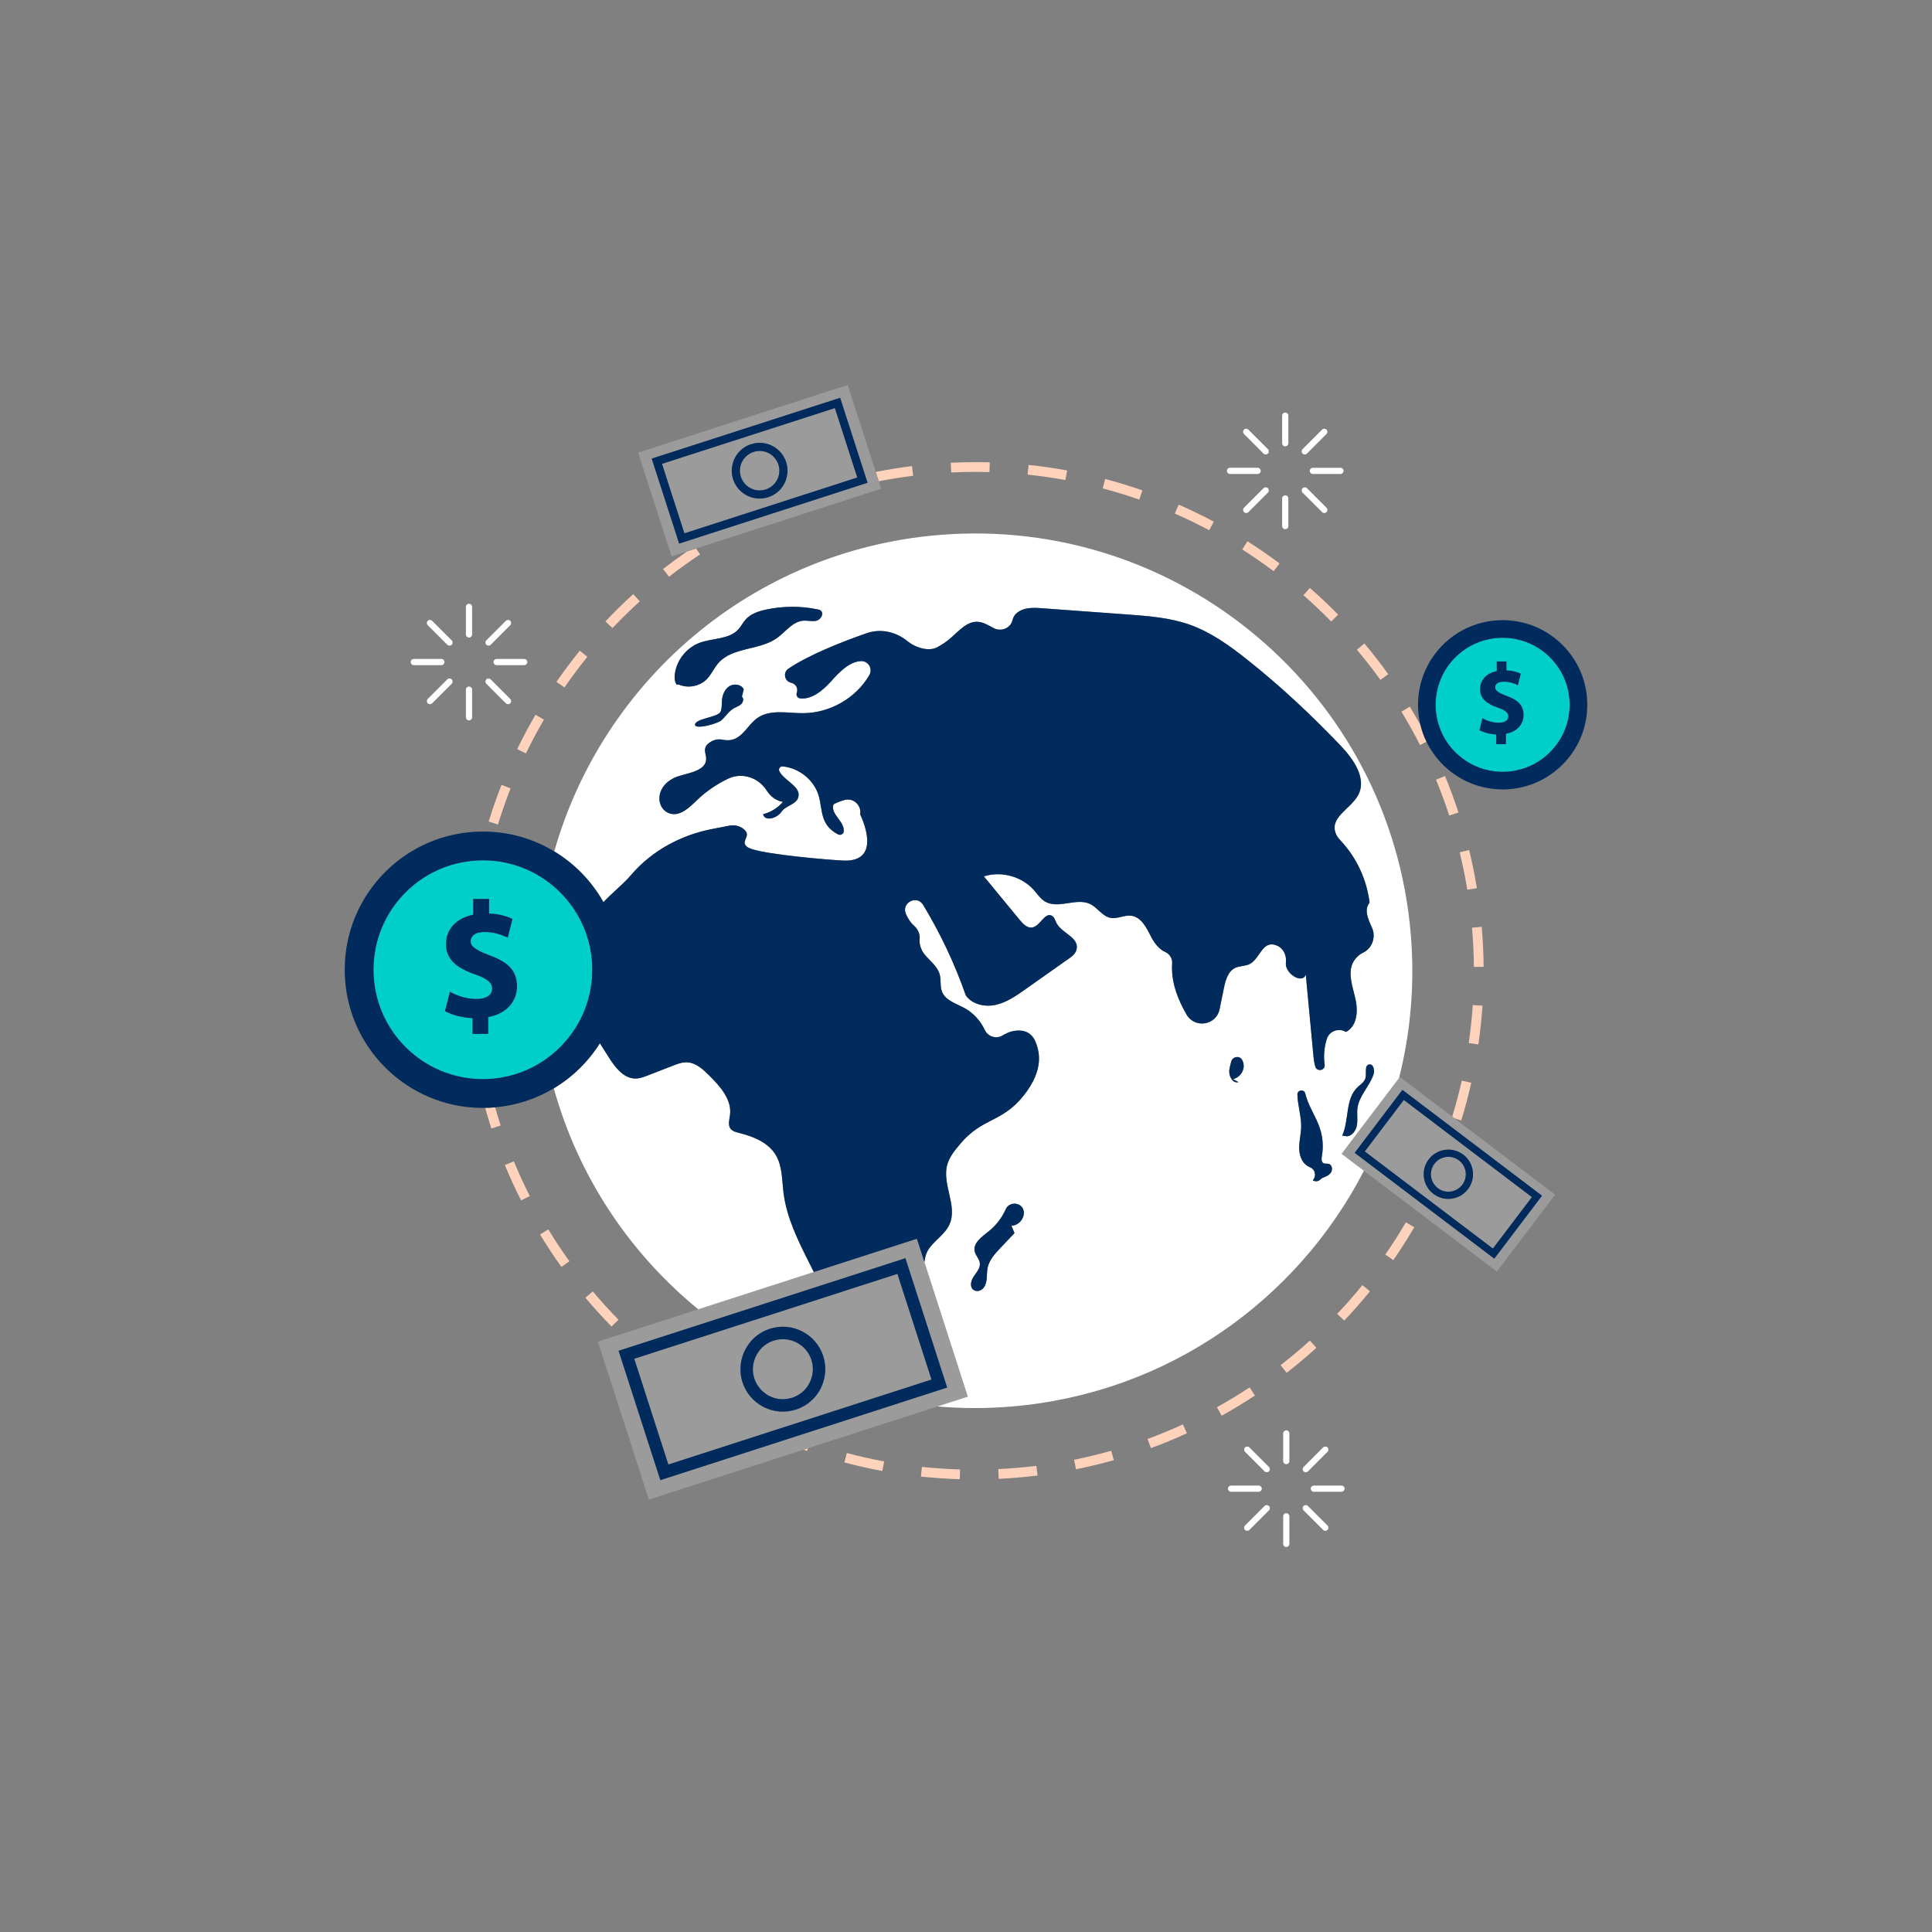 <?xml version="1.0" standalone="no"?>
<svg version="1.1" id="Layer_1" xmlns="http://www.w3.org/2000/svg" xmlns:xlink="http://www.w3.org/1999/xlink" x="0px" y="0px" width="595.28px" height="595.28px" viewBox="0 0 595.28 595.28" enable-background="new 0 0 595.28 595.28" xml:space="preserve">
<rect x="0" y="0" width="595.28" height="595.28" fill="#808080" stroke="none"/>
<path id="color_x5F_5" fill="#FFD2BB" d="M342.379,447.01l0.816,2.887c-3.834,1.084-7.76,2.031-11.666,2.817l-0.592-2.941
	C334.77,449.002,338.619,448.072,342.379,447.01z M166.383,380.359c2.064,3.4,4.291,6.769,6.615,10.009l2.438-1.749
	c-2.281-3.179-4.463-6.481-6.488-9.816L166.383,380.359z M313.387,452.27c-1.93,0.163-3.883,0.292-5.803,0.383l0.143,2.997
	c1.957-0.093,3.945-0.225,5.912-0.391c2.01-0.17,4.045-0.381,6.047-0.628l-0.367-2.978
	C317.355,451.896,315.359,452.103,313.387,452.27z M353.576,443.376l1.035,2.815c3.742-1.376,7.475-2.915,11.098-4.574l-1.25-2.728
	C360.906,440.517,357.246,442.026,353.576,443.376z M283.748,454.958c3.957,0.419,7.986,0.689,11.975,0.804l0.086-2.999
	c-3.912-0.112-7.863-0.378-11.744-0.788L283.748,454.958z M260.162,450.602c3.85,1.023,7.789,1.91,11.711,2.634l0.545-2.95
	c-3.846-0.71-7.709-1.579-11.484-2.583L260.162,450.602z M426.838,386.55l2.467,1.709c2.27-3.275,4.441-6.682,6.455-10.123
	l-2.59-1.515C431.195,379.997,429.064,383.337,426.838,386.55z M248.682,447.07l0.299-0.852l-1.403,0.453
	C247.945,446.804,248.313,446.941,248.682,447.07z M155.555,358.975c1.52,3.679,3.201,7.346,5.002,10.9l2.676-1.355
	c-1.766-3.486-3.416-7.082-4.904-10.69L155.555,358.975z M374.955,433.582l1.457,2.623c3.48-1.933,6.932-4.025,10.256-6.221
	l-1.652-2.504C381.754,429.634,378.369,431.687,374.955,433.582z M149.492,341.349c0.596,2.14,1.232,4.268,1.914,6.364l2.854-0.928
	c-0.6-1.845-1.168-3.714-1.701-5.595C151.546,341.28,150.523,341.332,149.492,341.349z M412.01,404.821l2.178,2.063
	c2.734-2.887,5.396-5.923,7.914-9.024l-2.33-1.891C417.303,399.011,414.691,401.989,412.01,404.821z M394.582,420.623l1.84,2.37
	c3.143-2.44,6.234-5.036,9.189-7.715l-2.016-2.223C400.699,415.684,397.666,418.229,394.582,420.623z M420.377,198.256l-2.295,1.933
	c2.516,2.988,4.949,6.112,7.232,9.285l2.436-1.752C425.422,204.487,422.941,201.303,420.377,198.256z M382.754,169.305
	c3.301,2.098,6.563,4.349,9.691,6.689l1.797-2.402c-3.189-2.387-6.514-4.681-9.879-6.819L382.754,169.305z M361.98,158.238
	c3.58,1.568,7.146,3.296,10.6,5.136l1.41-2.647c-3.521-1.876-7.156-3.638-10.807-5.236L361.98,158.238z M339.756,150.479
	c3.775,1,7.564,2.161,11.264,3.451l0.988-2.833c-3.771-1.315-7.635-2.499-11.484-3.519L339.756,150.479z M403.572,181.142
	l-1.975,2.259c2.939,2.57,5.82,5.289,8.563,8.08l2.141-2.102C409.506,186.533,406.568,183.762,403.572,181.142z M157.318,242.918
	l-2.791-1.099c-1.459,3.708-2.793,7.522-3.965,11.337l2.867,0.881C154.58,250.296,155.889,246.556,157.318,242.918z M447.449,344.06
	l0.681,0.517l2.103,0.647c1.176-3.813,2.215-7.719,3.092-11.607l-2.926-0.66C449.559,336.676,448.566,340.408,447.449,344.06z
	 M316.617,146.232c3.889,0.407,7.809,0.972,11.65,1.677l0.541-2.951c-3.918-0.719-7.914-1.294-11.879-1.709L316.617,146.232z
	 M186.543,191.46l2.182,2.06c2.682-2.839,5.51-5.613,8.404-8.243l-2.018-2.221C192.16,185.737,189.277,188.565,186.543,191.46z
	 M180.971,202.381l-2.332-1.889c-2.504,3.093-4.924,6.325-7.193,9.607l2.469,1.706C176.139,208.585,178.514,205.414,180.971,202.381
	z M167.594,221.742l-2.592-1.513c-2.01,3.442-3.91,7.007-5.65,10.594l2.699,1.31C163.758,228.614,165.621,225.118,167.594,221.742z
	 M269.824,145.412l0.928,2.876c3.502-0.684,7.064-1.259,10.613-1.699l-0.369-2.978C277.26,144.075,273.507,144.684,269.824,145.412z
	 M211.758,169.871c-2.537,1.744-5.04,3.573-7.465,5.46l1.842,2.367c3.088-2.403,6.305-4.713,9.559-6.866l-1.217-1.839
	L211.758,169.871z M292.953,142.581l0.145,2.996c3.918-0.188,7.877-0.229,11.775-0.122l0.082-2.999
	C300.984,142.347,296.949,142.388,292.953,142.581z M453.58,286.147c0.332,3.906,0.516,7.864,0.551,11.765l3-0.026
	c-0.035-3.977-0.225-8.011-0.561-11.999l-0.029-0.325l-2.988,0.271L453.58,286.147z M455.057,273.658
	c-0.645-3.938-1.449-7.895-2.387-11.76l-2.916,0.709c0.922,3.791,1.709,7.672,2.342,11.535L455.057,273.658z M180.361,399.843
	c2.566,3.052,5.279,6.041,8.066,8.886l2.143-2.1c-2.734-2.79-5.396-5.723-7.912-8.717L180.361,399.843z M452.541,321.383
	l2.969,0.432c0.574-3.938,1-7.953,1.27-11.934l-2.992-0.203C453.523,313.582,453.104,317.521,452.541,321.383z M445.227,239.097
	l-2.771,1.148c1.496,3.611,2.869,7.326,4.08,11.041l2.852-0.931C448.152,246.567,446.752,242.779,445.227,239.097z M434.375,217.724
	l-2.563,1.56c2.033,3.341,3.959,6.799,5.725,10.277l1.99-1.01c-0.789-1.623-1.412-3.341-1.854-5.131
	C436.612,221.497,435.513,219.591,434.375,217.724z"></path>
<path id="color_x5F_4" fill="#00cec9" d="M462.99,196.515c-11.4,0-20.643,9.242-20.643,20.644s9.242,20.644,20.643,20.644
	c11.402,0,20.645-9.242,20.645-20.644S474.393,196.515,462.99,196.515z M464.002,226.083v3.183h-2.984v-2.964
	c-2.039-0.094-4.018-0.655-5.174-1.342l0.912-3.65c1.279,0.718,3.074,1.373,5.053,1.373c1.736,0,2.924-0.687,2.924-1.935
	c0-1.186-0.975-1.935-3.227-2.714c-3.258-1.124-5.48-2.684-5.48-5.71c0-2.745,1.887-4.898,5.145-5.554v-2.963h2.984v2.745
	c2.039,0.094,3.408,0.53,4.412,1.029l-0.883,3.525c-0.791-0.343-2.191-1.061-4.383-1.061c-1.979,0-2.617,0.873-2.617,1.747
	c0,1.029,1.064,1.685,3.652,2.683c3.623,1.311,5.084,3.027,5.084,5.835C469.42,223.088,467.502,225.459,464.002,226.083z
	 M168.529,271.478c-5.52-3.997-12.293-6.365-19.622-6.391c-0.04,0-0.079-0.003-0.118-0.003c-0.463,0-0.923,0.017-1.382,0.035
	c-17.974,0.726-32.323,15.518-32.323,33.669c0,18.614,15.09,33.704,33.705,33.704c7.332,0,14.111-2.349,19.643-6.324
	c4.716-3.39,8.519-7.964,10.974-13.292c1.977-4.288,3.087-9.057,3.087-14.088c0-3.228-0.463-6.346-1.311-9.302
	C179.078,282.15,174.557,275.842,168.529,271.478z M150.438,313.359v5.195h-2.48h-2.391v-4.839
	c-0.393-0.018-0.782-0.049-1.169-0.087c-2.902-0.287-5.612-1.115-7.28-2.104l1.492-5.96c2.088,1.172,5.02,2.241,8.25,2.241
	c2.832,0,4.771-1.12,4.771-3.157c0-1.869-1.502-3.074-4.916-4.301c-0.121-0.043-0.226-0.087-0.352-0.13
	c-0.943-0.325-1.829-0.674-2.655-1.054c-3.833-1.76-6.292-4.203-6.292-8.268c0-4.482,3.082-7.998,8.4-9.067v-4.839h2.396h0.069
	h2.404v4.482c3.33,0.153,5.566,0.865,7.207,1.681l-1.441,5.756c-1.291-0.561-3.578-1.731-7.156-1.731
	c-2.104,0-3.268,0.608-3.833,1.423c-0.303,0.437-0.44,0.931-0.44,1.429c0,0.958,0.567,1.718,1.836,2.496
	c0.957,0.587,2.311,1.184,4.127,1.885c5.914,2.139,8.299,4.94,8.299,9.525C159.283,308.47,156.152,312.34,150.438,313.359z"></path>
<path id="color_x5F_3" fill="#9b9b9b" d="M250.016,419.024c0.539,1.677,0.561,3.45,0.139,5.115
	c-0.355,1.404-1.021,2.733-2.006,3.849c-1.096,1.24-2.506,2.163-4.092,2.669c-2.35,0.764-4.855,0.56-7.053-0.563
	c-2.193-1.134-3.822-3.047-4.582-5.396c-0.935-2.868-0.357-6.034,1.46-8.426c0.135-0.177,0.259-0.36,0.407-0.528
	c1.096-1.244,2.508-2.168,4.09-2.673C243.227,411.505,248.451,414.173,250.016,419.024z M278.548,398.841l8.46,26.223l-16.717,5.396
	l-30.603,9.877l-1.348,0.435l-32.413,10.462l-10.502-32.576l2.676-0.863l3.35-1.08l21.928-7.073l31.213-10.068l21.912-7.067
	L278.548,398.841z M253.758,425.529c0.724-2.481,0.72-5.165-0.098-7.685c-2.203-6.861-9.598-10.646-16.455-8.429
	c-2.24,0.721-4.242,2.036-5.793,3.788c-0.312,0.354-0.588,0.73-0.856,1.11c-2.355,3.338-3.055,7.641-1.794,11.567
	c1.076,3.322,3.385,6.035,6.494,7.626c3.107,1.596,6.656,1.876,9.979,0.808c2.24-0.726,4.24-2.036,5.785-3.792
	C252.307,429.065,253.228,427.351,253.758,425.529z M284.821,388.836l13.382,41.496l-9.373,3.025l-39.85,12.861l-1.403,0.453
	L199.93,462.05l-15.701-48.66l30.92-9.976l35.604-11.487l31.762-10.247L284.821,388.836z M281.387,395.14l-2.41-7.47l-26.128,8.433
	l-33.312,10.751l-28.947,9.343l12.873,39.862l37.259-12.027l4.478-1.445l32.805-10.589l13.834-4.466L281.387,395.14z
	 M231.289,150.435c1.443,0.737,3.09,0.872,4.633,0.37c1.043-0.333,1.969-0.939,2.689-1.754c1.412-1.603,1.879-3.856,1.227-5.889
	c-1.027-3.187-4.459-4.939-7.645-3.911c-1.041,0.331-1.967,0.938-2.688,1.756c-1.412,1.602-1.887,3.859-1.227,5.882
	C228.779,148.433,229.85,149.689,231.289,150.435z M210.875,164.322l-6.9-21.401l53.264-17.18l6.9,21.389l-6.415,2.071
	l-11.358,3.666L210.875,164.322z M225.875,147.667c0.707,2.183,2.225,3.964,4.268,5.01c2.039,1.048,4.371,1.232,6.555,0.53
	c1.471-0.477,2.785-1.337,3.801-2.491c1.998-2.261,2.666-5.457,1.734-8.329c-1.447-4.508-6.307-6.994-10.811-5.537
	c-1.473,0.474-2.787,1.338-3.805,2.489C225.615,141.605,224.951,144.793,225.875,147.667z M206.934,171.428l-10.314-31.968
	l64.568-20.831l8.637,26.783l0.928,2.876l0.742,2.303l-57.018,18.402l-2.719,0.878L206.934,171.428z M200.797,141.305l8.457,26.187
	l15.29-4.936l11.446-3.694l31.322-10.11l-8.449-26.187L200.797,141.305z M479.16,368.104l-17.957,23.678l-40.957-31.047
	l-6.883-5.217l17.703-23.352l0.254-0.335l16.129,12.229l0.681,0.517L479.16,368.104z M475.127,368.412l-43.025-32.615l-3.336,4.402
	l-11.371,15.006l4.079,3.092l38.944,29.519L475.127,368.412z M472,368.845l-12.016,15.848l-37.523-28.444l-1.945-1.475l5.852-7.715
	l6.172-8.138L472,368.845z M450.855,355.751c-1.09-0.828-2.383-1.344-3.732-1.499c-2.66-0.303-5.309,0.833-6.924,2.959
	c-1.225,1.618-1.748,3.622-1.471,5.634c0.101,0.739,0.307,1.445,0.605,2.106c0.416,0.918,1.012,1.747,1.764,2.44
	c0.181,0.167,0.37,0.327,0.568,0.478c1.092,0.825,2.383,1.343,3.732,1.494c2.654,0.303,5.311-0.832,6.922-2.964
	C454.855,363.063,454.197,358.279,450.855,355.751z M449.506,357.527c-0.768-0.587-1.678-0.951-2.637-1.06
	c-0.295-0.033-0.589-0.033-0.881-0.018c-1.353,0.072-2.643,0.647-3.584,1.621c-0.148,0.154-0.291,0.315-0.422,0.489
	c-0.665,0.878-1.031,1.915-1.082,2.992c-0.016,0.327-0.009,0.658,0.035,0.989c0.158,1.136,0.672,2.159,1.453,2.97
	c0.195,0.204,0.396,0.404,0.627,0.578c0.77,0.587,1.68,0.952,2.635,1.061c1.879,0.213,3.75-0.591,4.893-2.095
	C452.334,362.693,451.865,359.316,449.506,357.527z"></path>
<path id="color_x5F_2" fill="#ffffff" d="M434.674,287.748c-6.275-74.145-71.469-129.164-145.615-122.889
	c-57.449,4.863-103.408,45.102-118.277,97.466c6.304,3.81,11.532,9.212,15.146,15.644c2.367-2.53,5.217-4.822,7.58-7.33
	c0.338-0.36,0.67-0.729,0.992-1.104c6.379-7.435,15.293-12.236,24.908-14.103l5.305-1.03c1.619-0.314,3.332,0.07,4.563,1.17
	c1.924,1.719-0.002,2.837,0.174,4.218c0.131,1.012,1.268,1.518,2.238,1.833c5.252,1.706,22.498,3.242,28.014,3.524
	c12.83,0.657,5.33-14.206,5.33-14.206c0.486-2.766-2.041-5.192-4.756-4.47c-1.201,0.32-2.367,0.775-3.465,1.357
	c-1.027,3.036,3.35,5.108,3.174,8.286c-0.047,0.845-0.982,1.367-1.736,0.983c-5.713-2.907-4.748-7.752-6.014-11.984
	c-1.445-4.836-6.074-8.503-11.076-8.97c-0.789-0.074-1.385,0.766-1.031,1.477c1.484,2.986,6.781,4.691,5.838,8.023
	c-0.658,2.332-3.822,2.481-5.188,4.484c-1.365,2.004-5.111,3.105-5.674,0.748c2.367-0.603,4.541-1.947,6.139-3.799
	c-2.096-0.338-3.871-1.7-4.998-3.486c-2.523-4.01-7.588-5.711-11.869-3.68c-3.521,1.67-6.777,3.898-9.59,6.597
	c-2.4,2.304-5.279,5.193-8.504,4.107c-1.926-0.647-3.098-2.503-3.109-4.534c-0.018-3.463,2.797-5.949,5.873-6.918
	c3.477-1.096,8.529-1.74,8.537-5.384c0.004-1.812-1.537-3.577,1.666-5.369c1.039-0.581,2.271-0.736,3.436-0.491
	c5.58,1.175,7.135-4.187,10.664-6.68c3.945-2.789,9.303-1.477,14.137-1.502c8.182-0.046,16.225-4.596,20.35-11.695
	c1.16-1.998-0.297-4.47-2.605-4.343c-3.584,0.196-6.648,3.413-9.168,6.238c-2.518,2.821-6.076,5.726-9.584,5.231
	c-0.781-0.109-1.248-0.939-0.99-1.687l0.02-0.058c0.463-1.334-0.289-2.668-1.652-3.031c-0.096-0.025-0.189-0.053-0.283-0.08
	c-1.934-0.578-2.326-3.169-0.648-4.293c6.406-4.301,16.504-8.271,24.098-10.919c4.303-1.5,8.988-0.468,12.525,2.405
	c2.619,2.127,6.662,3.303,9.217,1.932c1.57-0.845,3.047-1.866,4.383-3.05c2.467-2.186,5.006-5.106,8.283-4.784
	c1.551,0.152,3.109,1.01,4.607,1.862c2.258,1.283,5.275,0.205,5.912-2.329c0.199-0.795,0.555-1.551,1.164-2.1
	c2.209-1.983,5.248-1.83,8.053-1.623c8.734,0.639,17.467,1.278,26.199,1.918c6.514,0.477,13.121,0.973,19.271,3.164
	c6.5,2.316,12.197,6.422,17.605,10.71c10.238,8.117,19.793,17.073,28.814,26.524c3.984,4.174,8.131,10.099,5.441,15.203
	c-2.32,4.408-9.305,7.012-6.729,12.301c0.316,0.649,0.777,1.216,1.273,1.74c4.918,5.218,8.094,12.039,8.945,19.156
	c-1.74,2.145-0.539,4.879,0.723,7.656c1.32,2.906,0.129,6.406-2.762,7.764c-1.799,0.845-3.334,2.775-3.672,4.811
	c-0.574,3.459,0.895,6.885,1.539,10.331c0.643,3.446,0.035,7.724-3.113,9.265c-2.188-1.329-5.1-0.313-5.879,2.124
	c-0.814,2.544-1.049,5.278-0.682,7.925c0.256,1.846-2.381,2.377-2.889,0.584c-0.268-0.943-0.436-1.927-0.52-2.834
	c-0.803-8.499-1.604-16.999-2.404-25.498c-1.004,3.178-6.529-0.377-6.127-3.625c0.271-2.189-0.68-4.401-2.707-5.27
	c-4.539-1.94-5.199,3.988-8.41,5.652c-1.385,0.717-3.092,0.537-4.5,1.209c-2.24,1.068-2.988,3.834-3.486,6.266l-1.326,6.473
	c-1.02,4.98-7.646,6.022-10.184,1.618c-2.877-4.996-4.811-10.303-4.424-15.719c0.109-1.517-0.75-2.949-2.148-3.547
	c-1.822-0.779-3.365-2.771-4.324-4.654c-1.408-2.764-3.018-6.087-6.09-6.505c-2.17-0.295-4.348,1.065-6.494,0.634
	c-2.463-0.496-3.9-3.103-6.15-4.221c-4.25-2.115-9.857,1.634-13.941-0.786c-1.438-0.852-2.371-2.32-3.482-3.568
	c-3.742-4.197-10.033-5.912-15.389-4.195c3.705,4.498,7.41,8.997,11.113,13.495c0.998,1.21,2.326,2.548,3.863,2.241
	c2.449-0.49,3.842-4.841,6-3.583c0.775,0.452,0.994,1.444,1.406,2.241c1.641,3.172,7.068,4.43,6.182,8.094
	c-0.234,0.971-0.883,1.792-1.701,2.369c-4.707,3.324-9.416,6.648-14.123,9.973c-2.805,1.98-5.707,4.004-9.059,4.752
	c-3.35,0.748-7.301-0.096-9.254-2.919c-3.395-9.717-7.811-19.077-13.143-27.881c-1.924-3.175-6.76-0.655-5.314,2.762
	c0.607,1.437,1.426,2.692,2.512,3.657c1.191,1.06,1.906,2.574,1.729,4.16c-0.17,1.511,0.432,3.307,1.414,4.548
	c1.652,2.089,4.074,3.738,4.768,6.31c0.465,1.728,0.057,3.632,0.707,5.299c1.07,2.74,4.373,3.66,6.953,5.072
	c2.723,1.487,4.904,3.895,6.215,6.702c0.982,2.102,3.529,2.928,5.51,1.719c1.787-1.09,3.766-1.753,6.07-1.43
	c1.801,0.251,3.293,1.515,3.986,3.195c1.127,2.738,3.045,8.396-3.512,16.685c-6.811,8.607-12.764,6.707-19.766,15.157
	c-1.582,1.907-3.205,3.894-3.855,6.283c-1.625,5.978,3.242,12.622,0.729,18.286c-1.283,2.896-4.195,4.693-6.123,7.207
	c-0.787,1.027-1.328,2.365-1.498,3.683c-0.032,0.249-0.083,0.493-0.132,0.737l13.382,41.496l-9.373,3.025
	c7.517,0.64,15.187,0.664,22.957,0.006c47.966-4.06,87.918-32.782,108.459-72.629l-6.883-5.217l17.703-23.352
	C434.641,318.037,435.972,303.085,434.674,287.748z M228.354,216.974c-0.652,0.603-1.543,0.854-2.307,1.302
	c-1.51,0.885-2.449,2.475-3.75,3.645c-1.299,1.168-8.469,2.999-8.145,1.28c0.359-1.882,7.176-2.181,7.887-3.96
	c0.418-1.041,0.313-2.206,0.395-3.324c0.127-1.719,0.805-3.512,2.248-4.454c1.445-0.941,3.725-0.633,4.48,0.916l-0.566,2.264
	C229.277,215.207,229.004,216.373,228.354,216.974z M251.65,191.227c-1.336,0.373-2.76-0.086-4.143,0.018
	c-3.309,0.25-5.455,3.47-8.164,5.387c-5.393,3.815-13.639,2.691-17.994,7.658c-1.344,1.531-2.141,3.495-3.563,4.953
	c-2.184,2.235-5.791,2.934-8.65,1.672l-0.641,0.039c-0.678-0.956-0.713-2.225-0.553-3.385c0.586-4.229,3.631-8.023,7.633-9.514
	c3.998-1.488,9.021-0.977,11.908-4.12c0.863-0.942,1.428-2.126,2.281-3.078c1.574-1.755,3.951-2.535,6.256-3.031
	c5.191-1.118,10.615-1.148,15.82-0.089c0.355,0.073,0.725,0.156,1.016,0.373C253.969,188.938,252.986,190.854,251.65,191.227z
	 M311.643,377.666l0.939,2.273c-1.438,1.516-2.875,3.031-4.313,4.547c-1.707,1.801-3.486,3.739-3.975,6.173
	c-0.402,2.018,0.133,4.201-1.15,6.021c-0.74,1.051-2.213,1.5-3.234,0.72c-1.25-0.956-0.717-2.911,0.16-4.186
	c0.859-1.251,2.018-2.537,1.834-4.044c-0.158-1.28-1.258-2.258-1.568-3.509c-0.652-2.632,2.205-4.615,4.328-6.301
	c2.252-1.786,4.049-4.136,5.207-6.765c1.152-2.618,5.197-2.152,5.566,0.684c0.004,0.021,0.006,0.043,0.008,0.064
	C315.684,375.49,313.803,377.629,311.643,377.666z M379.908,332.485l1.705,0.936c-1.756,0.519-3.059-1.833-2.85-3.653
	c0.1-0.872,0.367-1.74,0.568-2.604c0.375-1.61,2.584-2.048,3.383-0.6c0.281,0.512,0.457,1.078,0.488,1.665
	C383.313,330.183,381.826,332.102,379.908,332.485z M410.082,361.278c-0.596,0.886-1.662,1.304-2.662,1.673l-0.613,0.47
	c-0.57,0.639-1.646,0.739-2.326,0.216c0.994-0.929,0.908-2.753-0.168-3.584c-0.408-0.316-0.906-0.488-1.354-0.742
	c-1.891-1.074-2.652-3.452-2.66-5.627c-0.006-2.174,0.57-4.314,0.613-6.488c0.066-3.33-1.107-6.697-1.16-9.967
	c-0.023-1.452,2.1-1.715,2.424-0.301c0.871,3.807,3.346,7.114,4.557,10.893c0.859,2.683,1.057,5.574,0.572,8.35
	c-0.141,0.792-0.24,1.807,0.457,2.209c0.492,0.282,1.127,0.075,1.672,0.232C410.457,358.905,410.676,360.393,410.082,361.278z
	 M423.207,331.02c-1.197,3.659-4.422,6.546-4.941,10.359c-0.234,1.712,0.109,3.465-0.152,5.173
	c-0.262,1.706-1.449,3.506-3.176,3.557l-1.377-0.216c2.178-4.811,0.873-11.225,4.691-14.871c0.936-0.895,2.188-1.639,2.486-2.898
	c0.359-1.512-0.414-3.85,1.113-4.144C423.174,327.725,423.625,329.74,423.207,331.02z M249.361,389.158
	c0.463,0.923,0.928,1.846,1.391,2.769l-35.604,11.487c-21.068-17.229-36.928-40.783-44.513-68.079
	c5.757-3.449,10.626-8.221,14.199-13.895c0.91,1.437,1.821,2.873,2.731,4.309c1.979,3.12,4.604,6.612,8.299,6.565
	c1.297-0.017,2.539-0.493,3.748-0.963c2.578-1.002,5.156-2.003,7.734-3.004c1.385-0.538,2.816-1.085,4.301-1.033
	c2.744,0.095,4.965,2.157,6.91,4.095c3.352,3.337,6.971,7.398,6.379,12.091c-0.182,1.434-0.721,3.039,0.119,4.214
	c0.6,0.841,1.699,1.121,2.703,1.37c4.344,1.076,8.893,2.89,11.223,6.71c2.1,3.439,1.945,7.729,2.441,11.727
	C242.377,375.186,245.896,382.258,249.361,389.158z M395.049,136.579v-8.509c0-0.527,0.428-0.955,0.955-0.955
	s0.953,0.428,0.953,0.955v8.509c0,0.527-0.426,0.953-0.953,0.953S395.049,137.106,395.049,136.579z M395.049,162.097v-8.509
	c0-0.528,0.428-0.954,0.955-0.954s0.953,0.426,0.953,0.954v8.509c0,0.526-0.426,0.954-0.953,0.954S395.049,162.623,395.049,162.097z
	 M378.035,145.082c0-0.526,0.428-0.953,0.955-0.953h8.51c0.527,0,0.955,0.427,0.955,0.953c0,0.528-0.428,0.956-0.955,0.956h-8.51
	C378.463,146.038,378.035,145.61,378.035,145.082z M404.508,144.129h8.508c0.527,0,0.955,0.427,0.955,0.953
	c0,0.528-0.428,0.956-0.955,0.956h-8.508c-0.527,0-0.955-0.428-0.955-0.956C403.553,144.556,403.98,144.129,404.508,144.129z
	 M383.299,133.728c-0.373-0.372-0.373-0.977,0-1.35c0.373-0.374,0.977-0.374,1.35,0l6.018,6.017c0.371,0.373,0.371,0.977,0,1.351
	c-0.373,0.372-0.979,0.372-1.352,0L383.299,133.728z M401.342,151.771c-0.373-0.373-0.373-0.978,0-1.351
	c0.373-0.372,0.977-0.372,1.35,0l6.016,6.016c0.373,0.375,0.373,0.978,0,1.352c-0.371,0.372-0.975,0.372-1.35,0L401.342,151.771z
	 M390.666,150.421c0.371,0.373,0.371,0.978,0,1.351l-6.018,6.017c-0.371,0.372-0.977,0.372-1.35,0c-0.373-0.374-0.373-0.977,0-1.352
	l6.016-6.016C389.688,150.049,390.293,150.049,390.666,150.421z M401.342,139.745c-0.373-0.374-0.373-0.978,0-1.351l6.016-6.017
	c0.375-0.374,0.979-0.374,1.35,0c0.373,0.373,0.373,0.978,0,1.35l-6.016,6.018C402.318,140.117,401.715,140.117,401.342,139.745z
	 M397.273,441.671v8.509c0,0.527-0.426,0.953-0.953,0.953s-0.955-0.426-0.955-0.953v-8.509c0-0.527,0.428-0.955,0.955-0.955
	S397.273,441.144,397.273,441.671z M397.273,467.188v8.509c0,0.526-0.426,0.954-0.953,0.954s-0.955-0.428-0.955-0.954v-8.509
	c0-0.528,0.428-0.954,0.955-0.954S397.273,466.66,397.273,467.188z M387.816,459.639h-8.51c-0.527,0-0.953-0.428-0.953-0.956
	c0-0.526,0.426-0.953,0.953-0.953h8.51c0.527,0,0.955,0.427,0.955,0.953C388.771,459.211,388.344,459.639,387.816,459.639z
	 M414.289,458.683c0,0.528-0.43,0.956-0.955,0.956h-8.51c-0.527,0-0.953-0.428-0.953-0.956c0-0.526,0.426-0.953,0.953-0.953h8.51
	C413.859,457.729,414.289,458.156,414.289,458.683z M390.982,451.995c0.373,0.373,0.373,0.977,0,1.351
	c-0.373,0.372-0.979,0.372-1.35,0l-6.018-6.018c-0.373-0.372-0.373-0.977,0-1.35c0.373-0.374,0.977-0.374,1.35,0L390.982,451.995z
	 M409.025,470.037c0.371,0.375,0.371,0.978,0,1.352c-0.373,0.372-0.977,0.372-1.35,0l-6.018-6.017c-0.373-0.373-0.373-0.978,0-1.351
	c0.373-0.372,0.977-0.372,1.35,0L409.025,470.037z M390.982,464.021c0.373,0.373,0.373,0.978,0,1.351l-6.018,6.017
	c-0.371,0.372-0.977,0.372-1.35,0c-0.373-0.374-0.373-0.977,0-1.352l6.018-6.016C390.004,463.649,390.609,463.649,390.982,464.021z
	 M401.658,453.346c-0.373-0.374-0.373-0.978,0-1.351l6.018-6.017c0.373-0.374,0.977-0.374,1.35,0c0.371,0.373,0.371,0.978,0,1.35
	l-6.018,6.018C402.635,453.718,402.031,453.718,401.658,453.346z M145.461,186.977v8.509c0,0.527-0.426,0.953-0.953,0.953
	s-0.955-0.426-0.955-0.953v-8.509c0-0.527,0.428-0.955,0.955-0.955S145.461,186.449,145.461,186.977z M145.461,212.494v8.509
	c0,0.526-0.426,0.954-0.953,0.954s-0.955-0.428-0.955-0.954v-8.509c0-0.528,0.428-0.954,0.955-0.954
	S145.461,211.966,145.461,212.494z M136.004,204.944h-8.51c-0.527,0-0.955-0.428-0.955-0.956c0-0.526,0.428-0.953,0.955-0.953h8.51
	c0.527,0,0.955,0.427,0.955,0.953C136.959,204.517,136.531,204.944,136.004,204.944z M162.475,203.988
	c0,0.528-0.428,0.956-0.955,0.956h-8.508c-0.527,0-0.955-0.428-0.955-0.956c0-0.526,0.428-0.953,0.955-0.953h8.508
	C162.047,203.035,162.475,203.462,162.475,203.988z M139.17,197.301c0.371,0.373,0.371,0.977,0,1.351
	c-0.373,0.372-0.979,0.372-1.352,0l-6.016-6.018c-0.373-0.372-0.373-0.977,0-1.35c0.373-0.374,0.977-0.374,1.35,0L139.17,197.301z
	 M157.211,215.343c0.373,0.375,0.373,0.978,0,1.352c-0.371,0.372-0.975,0.372-1.35,0l-6.016-6.017c-0.373-0.373-0.373-0.978,0-1.351
	c0.373-0.372,0.977-0.372,1.35,0L157.211,215.343z M139.17,209.327c0.371,0.373,0.371,0.978,0,1.351l-6.018,6.017
	c-0.371,0.372-0.977,0.372-1.35,0c-0.373-0.374-0.373-0.977,0-1.352l6.016-6.016C138.191,208.955,138.797,208.955,139.17,209.327z
	 M149.846,198.651c-0.373-0.374-0.373-0.978,0-1.351l6.016-6.017c0.375-0.374,0.979-0.374,1.35,0c0.373,0.373,0.373,0.978,0,1.35
	l-6.016,6.018C150.822,199.023,150.219,199.023,149.846,198.651z"></path>
<path id="color_x5F_1" fill="#002b5c" d="M417.814,308.694c-0.645-3.446-2.113-6.872-1.539-10.331
	c0.338-2.035,1.873-3.966,3.672-4.811c2.891-1.357,4.082-4.857,2.762-7.764c-1.262-2.777-2.463-5.512-0.723-7.656
	c-0.852-7.117-4.027-13.938-8.945-19.156c-0.496-0.524-0.957-1.091-1.273-1.74c-2.576-5.289,4.408-7.893,6.729-12.301
	c2.689-5.104-1.457-11.029-5.441-15.203c-9.021-9.451-18.576-18.407-28.814-26.524c-5.408-4.288-11.105-8.394-17.605-10.71
	c-6.15-2.191-12.758-2.688-19.271-3.164c-8.732-0.64-17.465-1.279-26.199-1.918c-2.805-0.207-5.844-0.36-8.053,1.623
	c-0.609,0.549-0.965,1.305-1.164,2.1c-0.637,2.534-3.654,3.612-5.912,2.329c-1.498-0.853-3.057-1.71-4.607-1.862
	c-3.277-0.322-5.816,2.599-8.283,4.784c-1.336,1.184-2.813,2.205-4.383,3.05c-2.555,1.371-6.598,0.195-9.217-1.932
	c-3.537-2.873-8.223-3.905-12.525-2.405c-7.594,2.647-17.691,6.618-24.098,10.919c-1.678,1.124-1.285,3.715,0.648,4.293
	c0.094,0.027,0.188,0.055,0.283,0.08c1.363,0.363,2.115,1.697,1.652,3.031l-0.02,0.058c-0.258,0.747,0.209,1.577,0.99,1.687
	c3.508,0.494,7.066-2.41,9.584-5.231c2.52-2.825,5.584-6.042,9.168-6.238c2.309-0.127,3.766,2.345,2.605,4.343
	c-4.125,7.1-12.168,11.649-20.35,11.695c-4.834,0.025-10.191-1.287-14.137,1.502c-3.529,2.493-5.084,7.854-10.664,6.68
	c-1.164-0.245-2.396-0.09-3.436,0.491c-3.203,1.792-1.662,3.558-1.666,5.369c-0.008,3.644-5.061,4.288-8.537,5.384
	c-3.076,0.969-5.891,3.455-5.873,6.918c0.012,2.031,1.184,3.887,3.109,4.534c3.225,1.086,6.104-1.804,8.504-4.107
	c2.813-2.698,6.068-4.927,9.59-6.597c4.281-2.031,9.346-0.33,11.869,3.68c1.127,1.786,2.902,3.148,4.998,3.486
	c-1.598,1.852-3.771,3.196-6.139,3.799c0.563,2.357,4.309,1.256,5.674-0.748c1.365-2.003,4.529-2.152,5.188-4.484
	c0.943-3.332-4.354-5.037-5.838-8.023c-0.354-0.711,0.242-1.551,1.031-1.477c5.002,0.467,9.631,4.134,11.076,8.97
	c1.266,4.232,0.301,9.077,6.014,11.984c0.754,0.384,1.689-0.139,1.736-0.983c0.176-3.178-4.201-5.25-3.174-8.286
	c1.098-0.582,2.264-1.037,3.465-1.357c2.715-0.723,5.242,1.704,4.756,4.47c0,0,7.5,14.863-5.33,14.206
	c-5.516-0.282-22.762-1.818-28.014-3.524c-0.971-0.315-2.107-0.821-2.238-1.833c-0.176-1.381,1.75-2.499-0.174-4.218
	c-1.23-1.1-2.943-1.484-4.563-1.17l-5.305,1.03c-9.615,1.866-18.529,6.668-24.908,14.103c-0.322,0.375-0.654,0.744-0.992,1.104
	c-2.363,2.508-5.213,4.799-7.58,7.33c-3.614-6.432-8.843-11.834-15.146-15.644c-6.419-3.88-13.944-6.114-21.992-6.114
	c-23.516,0-42.578,19.062-42.578,42.577s19.063,42.578,42.578,42.578c0.235,0,0.468-0.014,0.703-0.018
	c1.031-0.017,2.054-0.069,3.066-0.158c6.566-0.576,12.706-2.638,18.077-5.855c5.757-3.449,10.626-8.221,14.199-13.895
	c0.91,1.437,1.821,2.873,2.731,4.309c1.979,3.12,4.604,6.612,8.299,6.565c1.297-0.017,2.539-0.493,3.748-0.963
	c2.578-1.002,5.156-2.003,7.734-3.004c1.385-0.538,2.816-1.085,4.301-1.033c2.744,0.095,4.965,2.157,6.91,4.095
	c3.352,3.337,6.971,7.398,6.379,12.091c-0.182,1.434-0.721,3.039,0.119,4.214c0.6,0.841,1.699,1.121,2.703,1.37
	c4.344,1.076,8.893,2.89,11.223,6.71c2.1,3.439,1.945,7.729,2.441,11.727c0.953,7.664,4.473,14.736,7.938,21.637
	c0.463,0.923,0.928,1.846,1.391,2.769l31.762-10.247l2.308,7.156c0.049-0.244,0.1-0.488,0.132-0.737
	c0.17-1.317,0.711-2.655,1.498-3.683c1.928-2.514,4.84-4.311,6.123-7.207c2.514-5.664-2.354-12.309-0.729-18.286
	c0.65-2.39,2.273-4.376,3.855-6.283c7.002-8.45,12.955-6.55,19.766-15.157c6.557-8.289,4.639-13.946,3.512-16.685
	c-0.693-1.681-2.186-2.944-3.986-3.195c-2.305-0.323-4.283,0.34-6.07,1.43c-1.98,1.209-4.527,0.383-5.51-1.719
	c-1.311-2.808-3.492-5.215-6.215-6.702c-2.58-1.412-5.883-2.332-6.953-5.072c-0.65-1.667-0.242-3.571-0.707-5.299
	c-0.693-2.571-3.115-4.221-4.768-6.31c-0.982-1.241-1.584-3.037-1.414-4.548c0.178-1.586-0.537-3.101-1.729-4.16
	c-1.086-0.965-1.904-2.221-2.512-3.657c-1.445-3.417,3.391-5.937,5.314-2.762c5.332,8.804,9.748,18.164,13.143,27.881
	c1.953,2.823,5.904,3.667,9.254,2.919c3.352-0.748,6.254-2.771,9.059-4.752c4.707-3.324,9.416-6.648,14.123-9.973
	c0.818-0.577,1.467-1.398,1.701-2.369c0.887-3.664-4.541-4.922-6.182-8.094c-0.412-0.797-0.631-1.789-1.406-2.241
	c-2.158-1.258-3.551,3.093-6,3.583c-1.537,0.307-2.865-1.031-3.863-2.241c-3.703-4.498-7.408-8.997-11.113-13.495
	c5.355-1.717,11.646-0.002,15.389,4.195c1.111,1.248,2.045,2.717,3.482,3.568c4.084,2.42,9.691-1.329,13.941,0.786
	c2.25,1.118,3.688,3.725,6.15,4.221c2.146,0.432,4.324-0.929,6.494-0.634c3.072,0.418,4.682,3.741,6.09,6.505
	c0.959,1.884,2.502,3.875,4.324,4.654c1.398,0.598,2.258,2.03,2.148,3.547c-0.387,5.416,1.547,10.723,4.424,15.719
	c2.537,4.404,9.164,3.362,10.184-1.618l1.326-6.473c0.498-2.432,1.246-5.197,3.486-6.266c1.408-0.672,3.115-0.492,4.5-1.209
	c3.211-1.664,3.871-7.593,8.41-5.652c2.027,0.868,2.979,3.08,2.707,5.27c-0.402,3.248,5.123,6.803,6.127,3.625
	c0.801,8.499,1.602,16.999,2.404,25.498c0.084,0.907,0.252,1.891,0.52,2.834c0.508,1.793,3.145,1.262,2.889-0.584
	c-0.367-2.646-0.133-5.381,0.682-7.925c0.779-2.438,3.691-3.453,5.879-2.124C417.85,316.418,418.457,312.141,417.814,308.694z
	 M168.432,326.168c-5.531,3.976-12.311,6.324-19.643,6.324c-18.615,0-33.705-15.09-33.705-33.704
	c0-18.151,14.35-32.943,32.323-33.669c0.459-0.019,0.919-0.035,1.382-0.035c0.039,0,0.078,0.003,0.118,0.003
	c7.329,0.025,14.103,2.394,19.622,6.391c6.027,4.365,10.549,10.673,12.652,18.009c0.848,2.956,1.311,6.074,1.311,9.302
	c0,5.031-1.11,9.8-3.087,14.088C176.95,318.204,173.147,322.778,168.432,326.168z M239.344,196.631
	c-5.393,3.815-13.639,2.691-17.994,7.658c-1.344,1.531-2.141,3.495-3.563,4.953c-2.184,2.235-5.791,2.934-8.65,1.672l-0.641,0.039
	c-0.678-0.956-0.713-2.225-0.553-3.385c0.586-4.229,3.631-8.023,7.633-9.514c3.998-1.488,9.021-0.977,11.908-4.12
	c0.863-0.942,1.428-2.126,2.281-3.078c1.574-1.755,3.951-2.535,6.256-3.031c5.191-1.118,10.615-1.148,15.82-0.089
	c0.355,0.073,0.725,0.156,1.016,0.373c1.111,0.828,0.129,2.744-1.207,3.117s-2.76-0.086-4.143,0.018
	C244.199,191.494,242.053,194.714,239.344,196.631z M315.438,373.279c0.004,0.021,0.006,0.043,0.008,0.064
	c0.238,2.146-1.643,4.285-3.803,4.322l0.939,2.273c-1.438,1.516-2.875,3.031-4.313,4.547c-1.707,1.801-3.486,3.739-3.975,6.173
	c-0.402,2.018,0.133,4.201-1.15,6.021c-0.74,1.051-2.213,1.5-3.234,0.72c-1.25-0.956-0.717-2.911,0.16-4.186
	c0.859-1.251,2.018-2.537,1.834-4.044c-0.158-1.28-1.258-2.258-1.568-3.509c-0.652-2.632,2.205-4.615,4.328-6.301
	c2.252-1.786,4.049-4.136,5.207-6.765C311.023,369.978,315.068,370.443,315.438,373.279z M410.082,361.278
	c-0.596,0.886-1.662,1.304-2.662,1.673l-0.613,0.47c-0.57,0.639-1.646,0.739-2.326,0.216c0.994-0.929,0.908-2.753-0.168-3.584
	c-0.408-0.316-0.906-0.488-1.354-0.742c-1.891-1.074-2.652-3.452-2.66-5.627c-0.006-2.174,0.57-4.314,0.613-6.488
	c0.066-3.33-1.107-6.697-1.16-9.967c-0.023-1.452,2.1-1.715,2.424-0.301c0.871,3.807,3.346,7.114,4.557,10.893
	c0.859,2.683,1.057,5.574,0.572,8.35c-0.141,0.792-0.24,1.807,0.457,2.209c0.492,0.282,1.127,0.075,1.672,0.232
	C410.457,358.905,410.676,360.393,410.082,361.278z M418.113,346.552c-0.262,1.706-1.449,3.506-3.176,3.557l-1.377-0.216
	c2.178-4.811,0.873-11.225,4.691-14.871c0.936-0.895,2.188-1.639,2.486-2.898c0.359-1.512-0.414-3.85,1.113-4.144
	c1.322-0.255,1.773,1.761,1.355,3.04c-1.197,3.659-4.422,6.546-4.941,10.359C418.031,343.091,418.375,344.844,418.113,346.552z
	 M382.715,326.563c0.281,0.512,0.457,1.078,0.488,1.665c0.109,1.954-1.377,3.873-3.295,4.257l1.705,0.936
	c-1.756,0.519-3.059-1.833-2.85-3.653c0.1-0.872,0.367-1.74,0.568-2.604C379.707,325.553,381.916,325.115,382.715,326.563z
	 M229.162,212.378l-0.566,2.264c0.682,0.565,0.408,1.731-0.242,2.332c-0.652,0.603-1.543,0.854-2.307,1.302
	c-1.51,0.885-2.449,2.475-3.75,3.645c-1.299,1.168-8.469,2.999-8.145,1.28c0.359-1.882,7.176-2.181,7.887-3.96
	c0.418-1.041,0.313-2.206,0.395-3.324c0.127-1.719,0.805-3.512,2.248-4.454C226.127,210.521,228.406,210.829,229.162,212.378z
	 M278.977,387.67l-26.128,8.433l-33.312,10.751l-28.947,9.343l12.873,39.862l37.259-12.027l4.478-1.445l32.805-10.589l13.834-4.466
	l-10.451-32.392L278.977,387.67z M287.008,425.063l-16.717,5.396l-30.603,9.877l-1.348,0.435l-32.413,10.462l-10.502-32.576
	l2.676-0.863l3.35-1.08l21.928-7.073l31.213-10.068l21.912-7.067l2.044,6.335L287.008,425.063z M237.205,409.415
	c-2.24,0.721-4.242,2.036-5.793,3.788c-0.312,0.354-0.588,0.73-0.856,1.11c-2.355,3.338-3.055,7.641-1.794,11.567
	c1.076,3.322,3.385,6.035,6.494,7.626c3.107,1.596,6.656,1.876,9.979,0.808c2.24-0.726,4.24-2.036,5.785-3.792
	c1.287-1.458,2.208-3.171,2.738-4.994c0.724-2.481,0.72-5.165-0.098-7.685C251.457,410.982,244.063,407.197,237.205,409.415z
	 M248.148,427.988c-1.096,1.24-2.506,2.163-4.092,2.669c-2.35,0.764-4.855,0.56-7.053-0.563c-2.193-1.134-3.822-3.047-4.582-5.396
	c-0.935-2.868-0.357-6.034,1.46-8.426c0.135-0.177,0.259-0.36,0.407-0.528c1.096-1.244,2.508-2.168,4.09-2.673
	c4.848-1.565,10.072,1.103,11.637,5.954c0.539,1.677,0.561,3.45,0.139,5.115C249.799,425.543,249.133,426.872,248.148,427.988z
	 M224.544,162.556l11.446-3.694l31.322-10.11l-8.449-26.187l-58.066,18.74l8.457,26.187L224.544,162.556z M257.238,125.741
	l6.9,21.389l-6.415,2.071l-11.358,3.666l-35.49,11.456l-6.9-21.401L257.238,125.741z M230.143,152.677
	c2.039,1.048,4.371,1.232,6.555,0.53c1.471-0.477,2.785-1.337,3.801-2.491c1.998-2.261,2.666-5.457,1.734-8.329
	c-1.447-4.508-6.307-6.994-10.811-5.537c-1.473,0.474-2.787,1.338-3.805,2.489c-2.002,2.267-2.666,5.454-1.742,8.328
	C226.582,149.85,228.1,151.631,230.143,152.677z M229.506,141.007c0.721-0.817,1.646-1.425,2.688-1.756
	c3.186-1.028,6.617,0.725,7.645,3.911c0.652,2.032,0.186,4.286-1.227,5.889c-0.721,0.814-1.646,1.421-2.689,1.754
	c-1.543,0.502-3.189,0.367-4.633-0.37c-1.439-0.745-2.51-2.002-3.01-3.546C227.619,144.866,228.094,142.608,229.506,141.007z
	 M428.766,340.199l-11.371,15.006l4.079,3.092l38.944,29.519l14.709-19.403l-43.025-32.615L428.766,340.199z M472,368.845
	l-12.016,15.848l-37.523-28.444l-1.945-1.475l5.852-7.715l6.172-8.138L472,368.845z M439.334,364.951
	c0.416,0.918,1.012,1.747,1.764,2.44c0.181,0.167,0.37,0.327,0.568,0.478c1.092,0.825,2.383,1.343,3.732,1.494
	c2.654,0.303,5.311-0.832,6.922-2.964c2.535-3.335,1.877-8.119-1.465-10.647c-1.09-0.828-2.383-1.344-3.732-1.499
	c-2.66-0.303-5.309,0.833-6.924,2.959c-1.225,1.618-1.748,3.622-1.471,5.634C438.829,363.583,439.035,364.29,439.334,364.951z
	 M441.982,358.561c0.131-0.174,0.273-0.335,0.422-0.489c0.941-0.974,2.231-1.549,3.584-1.621c0.292-0.016,0.586-0.016,0.881,0.018
	c0.959,0.108,1.869,0.473,2.637,1.06c2.359,1.789,2.828,5.166,1.037,7.527c-1.143,1.504-3.014,2.308-4.893,2.095
	c-0.955-0.108-1.865-0.474-2.635-1.061c-0.23-0.174-0.432-0.374-0.627-0.578c-0.781-0.811-1.295-1.834-1.453-2.97
	c-0.044-0.331-0.051-0.662-0.035-0.989C440.951,360.475,441.317,359.438,441.982,358.561z M462.99,191.079
	c-14.402,0-26.078,11.676-26.078,26.079c0,2.159,0.268,4.255,0.762,6.262c0.441,1.79,1.064,3.508,1.854,5.131
	c4.229,8.693,13.146,14.687,23.463,14.687c14.404,0,26.08-11.676,26.08-26.079S477.395,191.079,462.99,191.079z M462.99,237.802
	c-11.4,0-20.643-9.242-20.643-20.644s9.242-20.644,20.643-20.644c11.402,0,20.645,9.242,20.645,20.644
	S474.393,237.802,462.99,237.802z M469.42,220.312c0,2.776-1.918,5.147-5.418,5.771v3.183h-2.984v-2.964
	c-2.039-0.094-4.018-0.655-5.174-1.342l0.912-3.65c1.279,0.718,3.074,1.373,5.053,1.373c1.736,0,2.924-0.687,2.924-1.935
	c0-1.186-0.975-1.935-3.227-2.714c-3.258-1.124-5.48-2.684-5.48-5.71c0-2.745,1.887-4.898,5.145-5.554v-2.963h2.984v2.745
	c2.039,0.094,3.408,0.53,4.412,1.029l-0.883,3.525c-0.791-0.343-2.191-1.061-4.383-1.061c-1.979,0-2.617,0.873-2.617,1.747
	c0,1.029,1.064,1.685,3.652,2.683C467.959,215.787,469.42,217.504,469.42,220.312z M159.283,303.937
	c0,4.533-3.131,8.403-8.846,9.423v5.195h-2.48h-2.391v-4.839c-0.393-0.018-0.782-0.049-1.169-0.087
	c-2.902-0.287-5.612-1.115-7.28-2.104l1.492-5.96c2.088,1.172,5.02,2.241,8.25,2.241c2.832,0,4.771-1.12,4.771-3.157
	c0-1.869-1.502-3.074-4.916-4.301c-0.121-0.043-0.226-0.087-0.352-0.13c-0.943-0.325-1.829-0.674-2.655-1.054
	c-3.833-1.76-6.292-4.203-6.292-8.268c0-4.482,3.082-7.998,8.4-9.067v-4.839h2.396h0.069h2.404v4.482
	c3.33,0.153,5.566,0.865,7.207,1.681l-1.441,5.756c-1.291-0.561-3.578-1.731-7.156-1.731c-2.104,0-3.268,0.608-3.833,1.423
	c-0.303,0.437-0.44,0.931-0.44,1.429c0,0.958,0.567,1.718,1.836,2.496c0.957,0.587,2.311,1.184,4.127,1.885
	C156.898,296.55,159.283,299.352,159.283,303.937z"></path>
</svg>